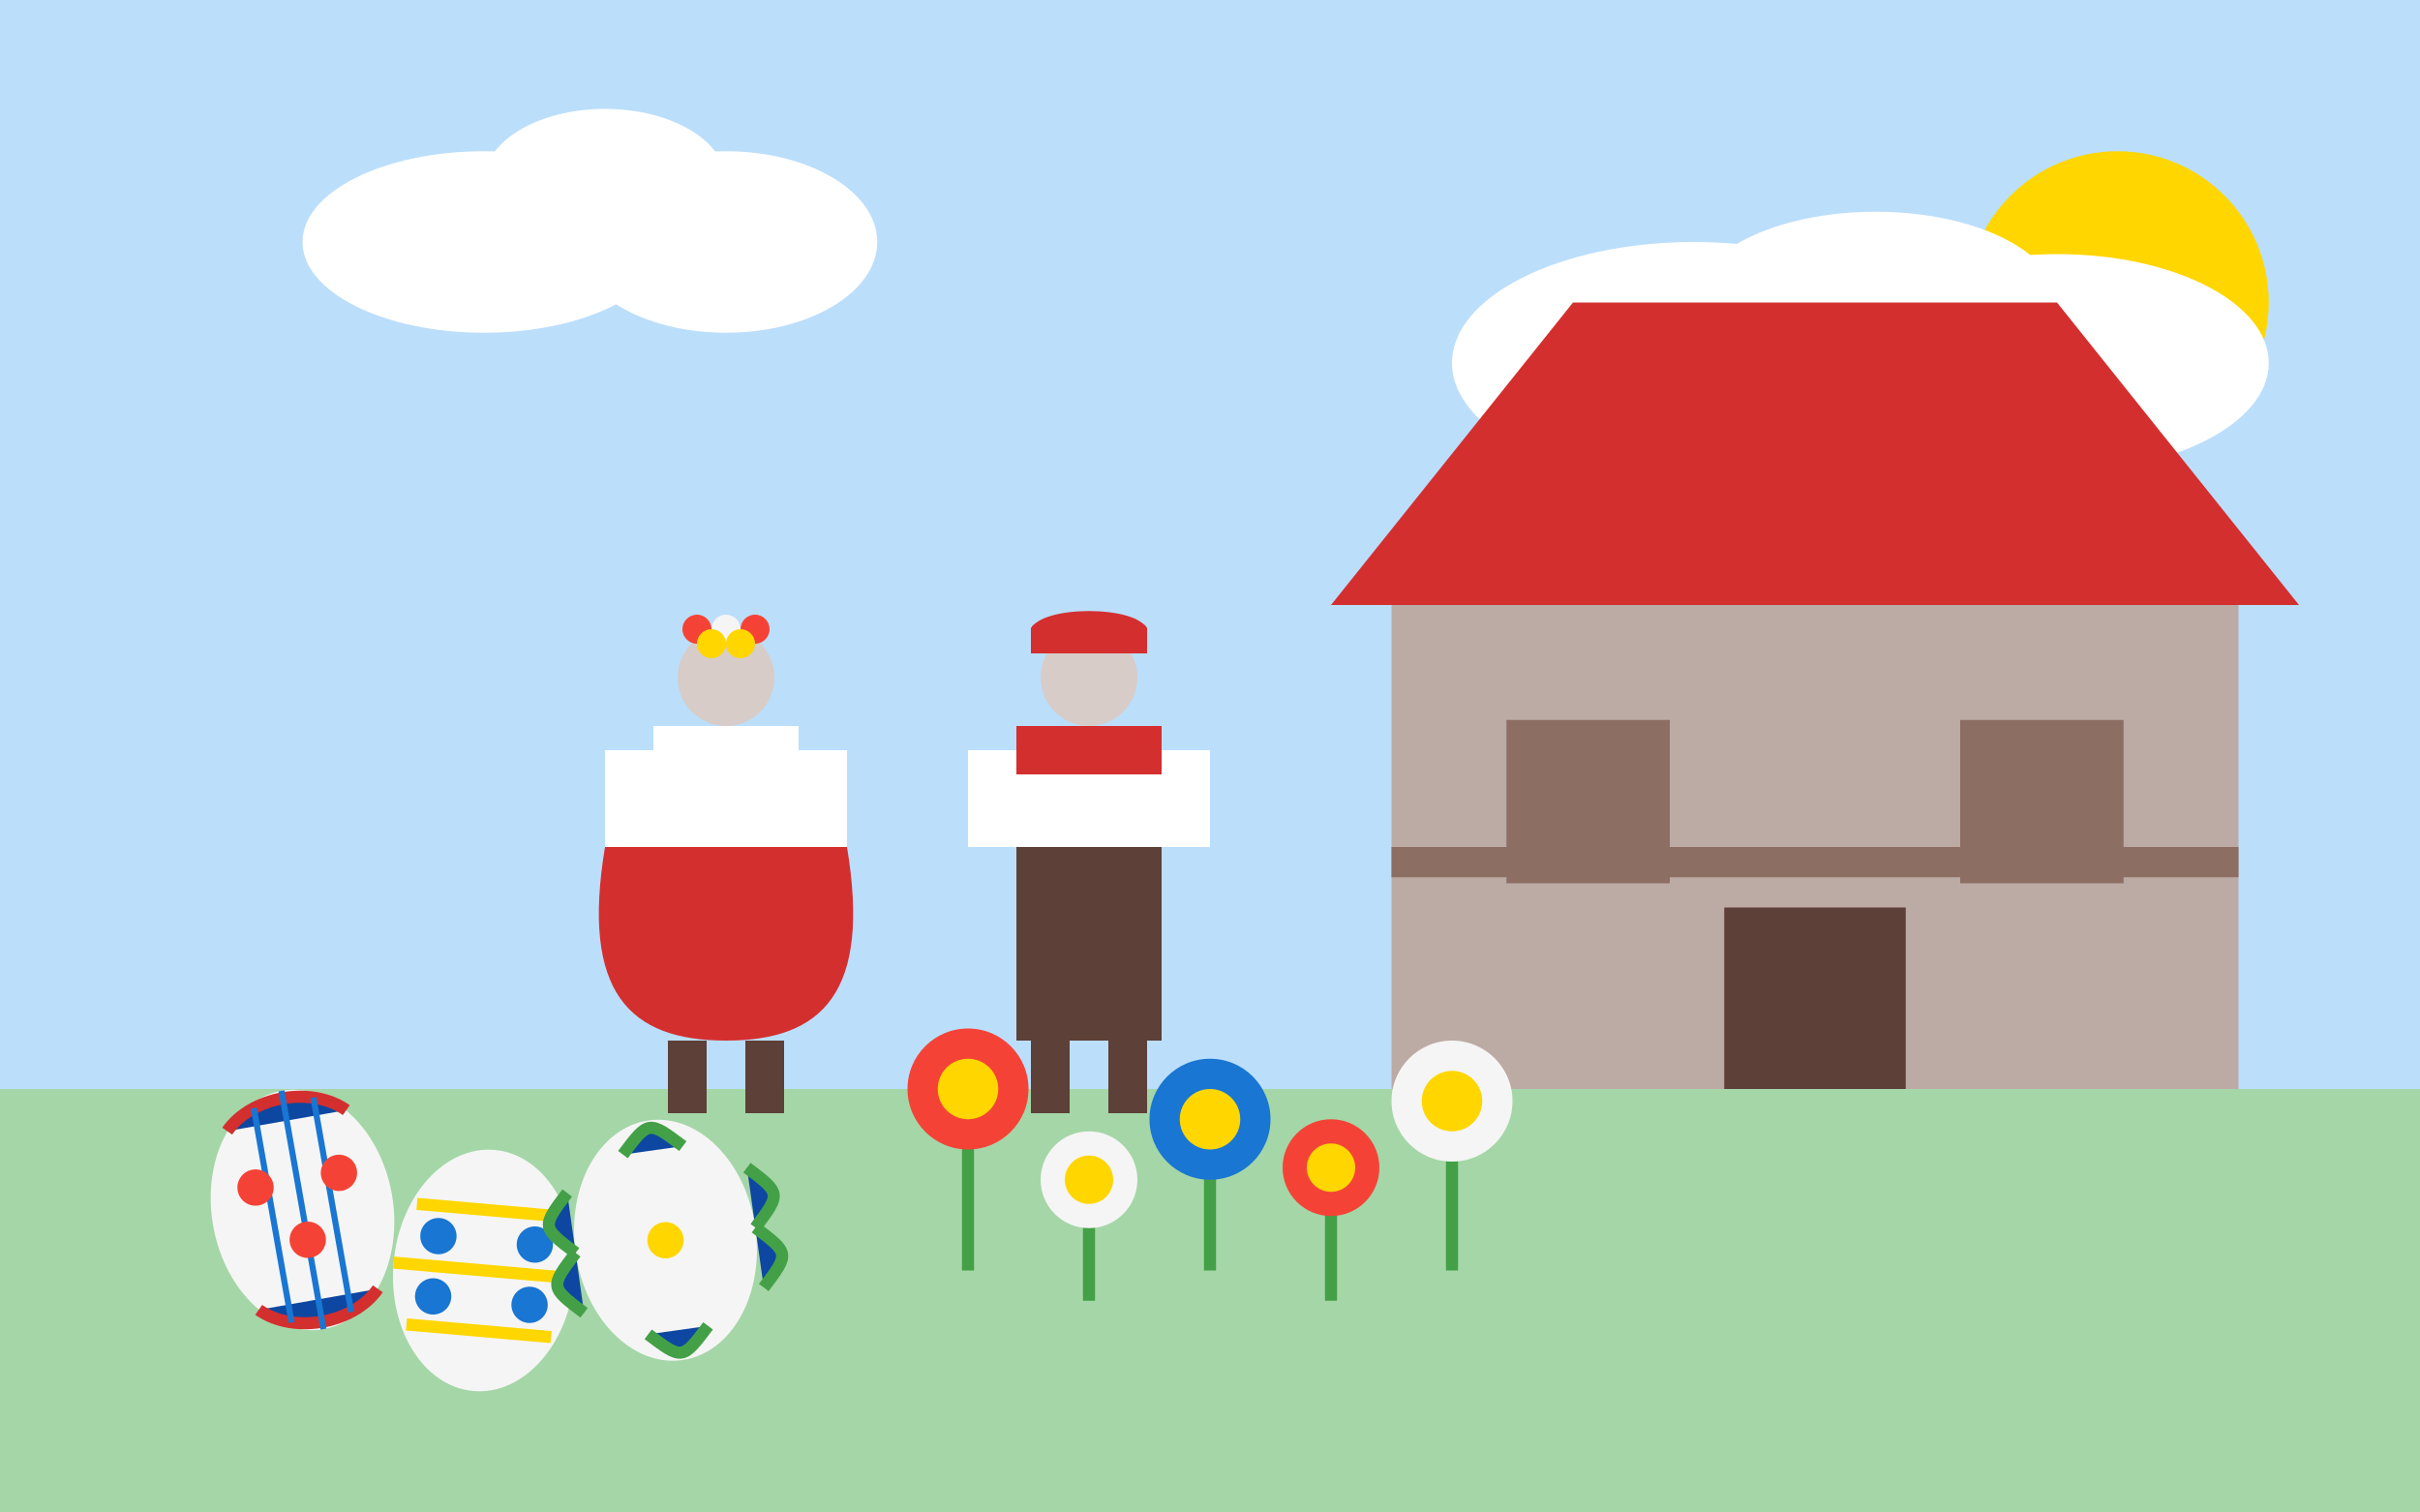 <svg xmlns="http://www.w3.org/2000/svg" width="400" height="250" viewBox="0 0 400 250">
  <style>
    .sky { fill: #bbdefb; }
    .ground { fill: #a5d6a7; }
    .house { fill: #bcaaa4; }
    .house-dark { fill: #8d6e63; }
    .roof { fill: #d32f2f; }
    .window { fill: #90caf9; }
    .door { fill: #5d4037; }
    .flower-red { fill: #f44336; }
    .flower-yellow { fill: #ffd600; }
    .flower-white { fill: #f5f5f5; }
    .flower-blue { fill: #1976d2; }
    .flower-stem { fill: #43a047; }
    .easter-egg { fill: #f5f5f5; }
    .easter-egg-pattern { fill: #0d47a1; }
    .costume-red { fill: #d32f2f; }
    .costume-white { fill: #ffffff; }
    .costume-decoration { fill: #ffd54f; }
    .person { fill: #5d4037; }
    .person-face { fill: #d7ccc8; }
    .cloud { fill: #ffffff; }
    .sun { fill: #ffd600; }
  </style>
  
  <!-- Sky and Background -->
  <rect class="sky" width="400" height="250" />
  
  <!-- Sun -->
  <circle class="sun" cx="350" cy="50" r="25" />
  
  <!-- Clouds -->
  <g class="cloud">
    <ellipse cx="80" cy="40" rx="30" ry="15" />
    <ellipse cx="100" cy="30" rx="20" ry="12" />
    <ellipse cx="120" cy="40" rx="25" ry="15" />
  </g>
  <g class="cloud">
    <ellipse cx="280" cy="60" rx="40" ry="20" />
    <ellipse cx="310" cy="50" rx="30" ry="15" />
    <ellipse cx="340" cy="60" rx="35" ry="18" />
  </g>
  
  <!-- Ground -->
  <rect class="ground" x="0" y="180" width="400" height="70" />
  
  <!-- Traditional Polish Cottage -->
  <g transform="translate(300,150)">
    <!-- Main House Structure -->
    <rect class="house" x="-70" y="-50" width="140" height="80" />
    
    <!-- Roof -->
    <polygon class="roof" points="-80,-50 80,-50 40,-100 -40,-100" />
    
    <!-- Windows -->
    <rect class="window" x="-50" y="-30" width="25" height="25" />
    <rect class="window" x="25" y="-30" width="25" height="25" />
    <path class="house-dark" d="M-50,-30 L-25,-30 L-25,-5 L-50,-5 Z" fill="none" stroke="#8d6e63" stroke-width="2" />
    <path class="house-dark" d="M-50,-17.5 L-25,-17.5" stroke="#8d6e63" stroke-width="2" />
    <path class="house-dark" d="M-37.5,-30 L-37.5,-5" stroke="#8d6e63" stroke-width="2" />
    <path class="house-dark" d="M25,-30 L50,-30 L50,-5 L25,-5 Z" fill="none" stroke="#8d6e63" stroke-width="2" />
    <path class="house-dark" d="M25,-17.5 L50,-17.5" stroke="#8d6e63" stroke-width="2" />
    <path class="house-dark" d="M37.5,-30 L37.5,-5" stroke="#8d6e63" stroke-width="2" />
    
    <!-- Door -->
    <rect class="door" x="-15" y="0" width="30" height="30" />
    
    <!-- Decorative Elements -->
    <rect class="house-dark" x="-70" y="-10" width="140" height="5" />
  </g>
  
  <!-- Traditional Easter Eggs (Pisanki) -->
  <g transform="translate(80,200)">
    <!-- Egg 1 -->
    <g transform="translate(-30,0) rotate(-10)">
      <ellipse class="easter-egg" cx="0" cy="0" rx="15" ry="20" />
      <path class="easter-egg-pattern" d="M-10,-15 C-5,-20 5,-20 10,-15" fill="none" stroke="#d32f2f" stroke-width="2" />
      <path class="easter-egg-pattern" d="M-10,15 C-5,20 5,20 10,15" fill="none" stroke="#d32f2f" stroke-width="2" />
      <path class="easter-egg-pattern" d="M0,-20 L0,20" stroke="#1976d2" stroke-width="1" />
      <path class="easter-egg-pattern" d="M-5,-18 L-5,18" stroke="#1976d2" stroke-width="1" />
      <path class="easter-egg-pattern" d="M5,-18 L5,18" stroke="#1976d2" stroke-width="1" />
      <circle class="flower-red" cx="-7" cy="-5" r="3" />
      <circle class="flower-red" cx="7" cy="-5" r="3" />
      <circle class="flower-red" cx="0" cy="5" r="3" />
    </g>
    
    <!-- Egg 2 -->
    <g transform="translate(0,10) rotate(5)">
      <ellipse class="easter-egg" cx="0" cy="0" rx="15" ry="20" />
      <path class="easter-egg-pattern" d="M-15,0 L15,0" stroke="#ffd600" stroke-width="2" />
      <path class="easter-egg-pattern" d="M-12,-10 L12,-10" stroke="#ffd600" stroke-width="2" />
      <path class="easter-egg-pattern" d="M-12,10 L12,10" stroke="#ffd600" stroke-width="2" />
      <circle class="flower-blue" cx="-8" cy="-5" r="3" />
      <circle class="flower-blue" cx="8" cy="-5" r="3" />
      <circle class="flower-blue" cx="-8" cy="5" r="3" />
      <circle class="flower-blue" cx="8" cy="5" r="3" />
    </g>
    
    <!-- Egg 3 -->
    <g transform="translate(30,5) rotate(-8)">
      <ellipse class="easter-egg" cx="0" cy="0" rx="15" ry="20" />
      <path class="easter-egg-pattern" d="M-5,-15 C0,-20 0,-20 5,-15" fill="none" stroke="#43a047" stroke-width="2" />
      <path class="easter-egg-pattern" d="M-5,15 C0,20 0,20 5,15" fill="none" stroke="#43a047" stroke-width="2" />
      <path class="easter-egg-pattern" d="M-15,0 C-20,5 -20,5 -15,10" fill="none" stroke="#43a047" stroke-width="2" />
      <path class="easter-egg-pattern" d="M15,0 C20,5 20,5 15,10" fill="none" stroke="#43a047" stroke-width="2" />
      <path class="easter-egg-pattern" d="M-15,-10 C-20,-5 -20,-5 -15,0" fill="none" stroke="#43a047" stroke-width="2" />
      <path class="easter-egg-pattern" d="M15,-10 C20,-5 20,-5 15,0" fill="none" stroke="#43a047" stroke-width="2" />
      <circle class="flower-yellow" cx="0" cy="0" r="3" />
    </g>
  </g>
  
  <!-- Traditional Flowers -->
  <g transform="translate(200,210)">
    <!-- Flower Group -->
    <g transform="translate(-40,0)">
      <line class="flower-stem" x1="0" y1="0" x2="0" y2="-30" stroke-width="2" stroke="#43a047" />
      <circle class="flower-red" cx="0" cy="-30" r="10" />
      <circle class="flower-yellow" cx="0" cy="-30" r="5" />
    </g>
    
    <g transform="translate(-20,5)">
      <line class="flower-stem" x1="0" y1="0" x2="0" y2="-20" stroke-width="2" stroke="#43a047" />
      <circle class="flower-white" cx="0" cy="-20" r="8" />
      <circle class="flower-yellow" cx="0" cy="-20" r="4" />
    </g>
    
    <g transform="translate(0,0)">
      <line class="flower-stem" x1="0" y1="0" x2="0" y2="-25" stroke-width="2" stroke="#43a047" />
      <circle class="flower-blue" cx="0" cy="-25" r="10" />
      <circle class="flower-yellow" cx="0" cy="-25" r="5" />
    </g>
    
    <g transform="translate(20,5)">
      <line class="flower-stem" x1="0" y1="0" x2="0" y2="-22" stroke-width="2" stroke="#43a047" />
      <circle class="flower-red" cx="0" cy="-22" r="8" />
      <circle class="flower-yellow" cx="0" cy="-22" r="4" />
    </g>
    
    <g transform="translate(40,0)">
      <line class="flower-stem" x1="0" y1="0" x2="0" y2="-28" stroke-width="2" stroke="#43a047" />
      <circle class="flower-white" cx="0" cy="-28" r="10" />
      <circle class="flower-yellow" cx="0" cy="-28" r="5" />
    </g>
  </g>
  
  <!-- People in Traditional Costumes -->
  <g transform="translate(150,140)">
    <!-- Woman in Folk Costume -->
    <g transform="translate(-30,0) scale(0.8)">
      <!-- Skirt -->
      <path class="costume-red" d="M-25,0 C-30,30 -20,40 0,40 C20,40 30,30 25,0 Z" />
      
      <!-- Blouse -->
      <rect class="costume-white" x="-15" y="-25" width="30" height="25" />
      
      <!-- Head -->
      <circle class="person-face" cx="0" cy="-35" r="10" />
      
      <!-- Flower Crown -->
      <g transform="translate(0,-45) scale(0.6)">
        <circle class="flower-red" cx="-10" cy="0" r="5" />
        <circle class="flower-white" cx="0" cy="0" r="5" />
        <circle class="flower-red" cx="10" cy="0" r="5" />
        <circle class="flower-yellow" cx="-5" cy="5" r="5" />
        <circle class="flower-yellow" cx="5" cy="5" r="5" />
      </g>
      
      <!-- Legs -->
      <rect class="person" x="-12" y="40" width="8" height="15" />
      <rect class="person" x="4" y="40" width="8" height="15" />
      
      <!-- Arms -->
      <rect class="costume-white" x="-25" y="-20" width="10" height="20" />
      <rect class="costume-white" x="15" y="-20" width="10" height="20" />
    </g>
    
    <!-- Man in Folk Costume -->
    <g transform="translate(30,0) scale(0.8)">
      <!-- Pants -->
      <rect class="person" x="-15" y="0" width="30" height="40" />
      
      <!-- Shirt -->
      <rect class="costume-white" x="-15" y="-25" width="30" height="25" />
      
      <!-- Vest -->
      <rect class="costume-red" x="-15" y="-25" width="30" height="10" />
      
      <!-- Head -->
      <circle class="person-face" cx="0" cy="-35" r="10" />
      
      <!-- Hat -->
      <path class="costume-red" d="M-12,-45 C-10,-50 10,-50 12,-45 L12,-40 L-12,-40 Z" />
      <ellipse class="costume-red" cx="0" cy="-45" rx="12" ry="3" />
      
      <!-- Legs -->
      <rect class="person" x="-12" y="40" width="8" height="15" />
      <rect class="person" x="4" y="40" width="8" height="15" />
      
      <!-- Arms -->
      <rect class="costume-white" x="-25" y="-20" width="10" height="20" />
      <rect class="costume-white" x="15" y="-20" width="10" height="20" />
    </g>
  </g>
</svg>